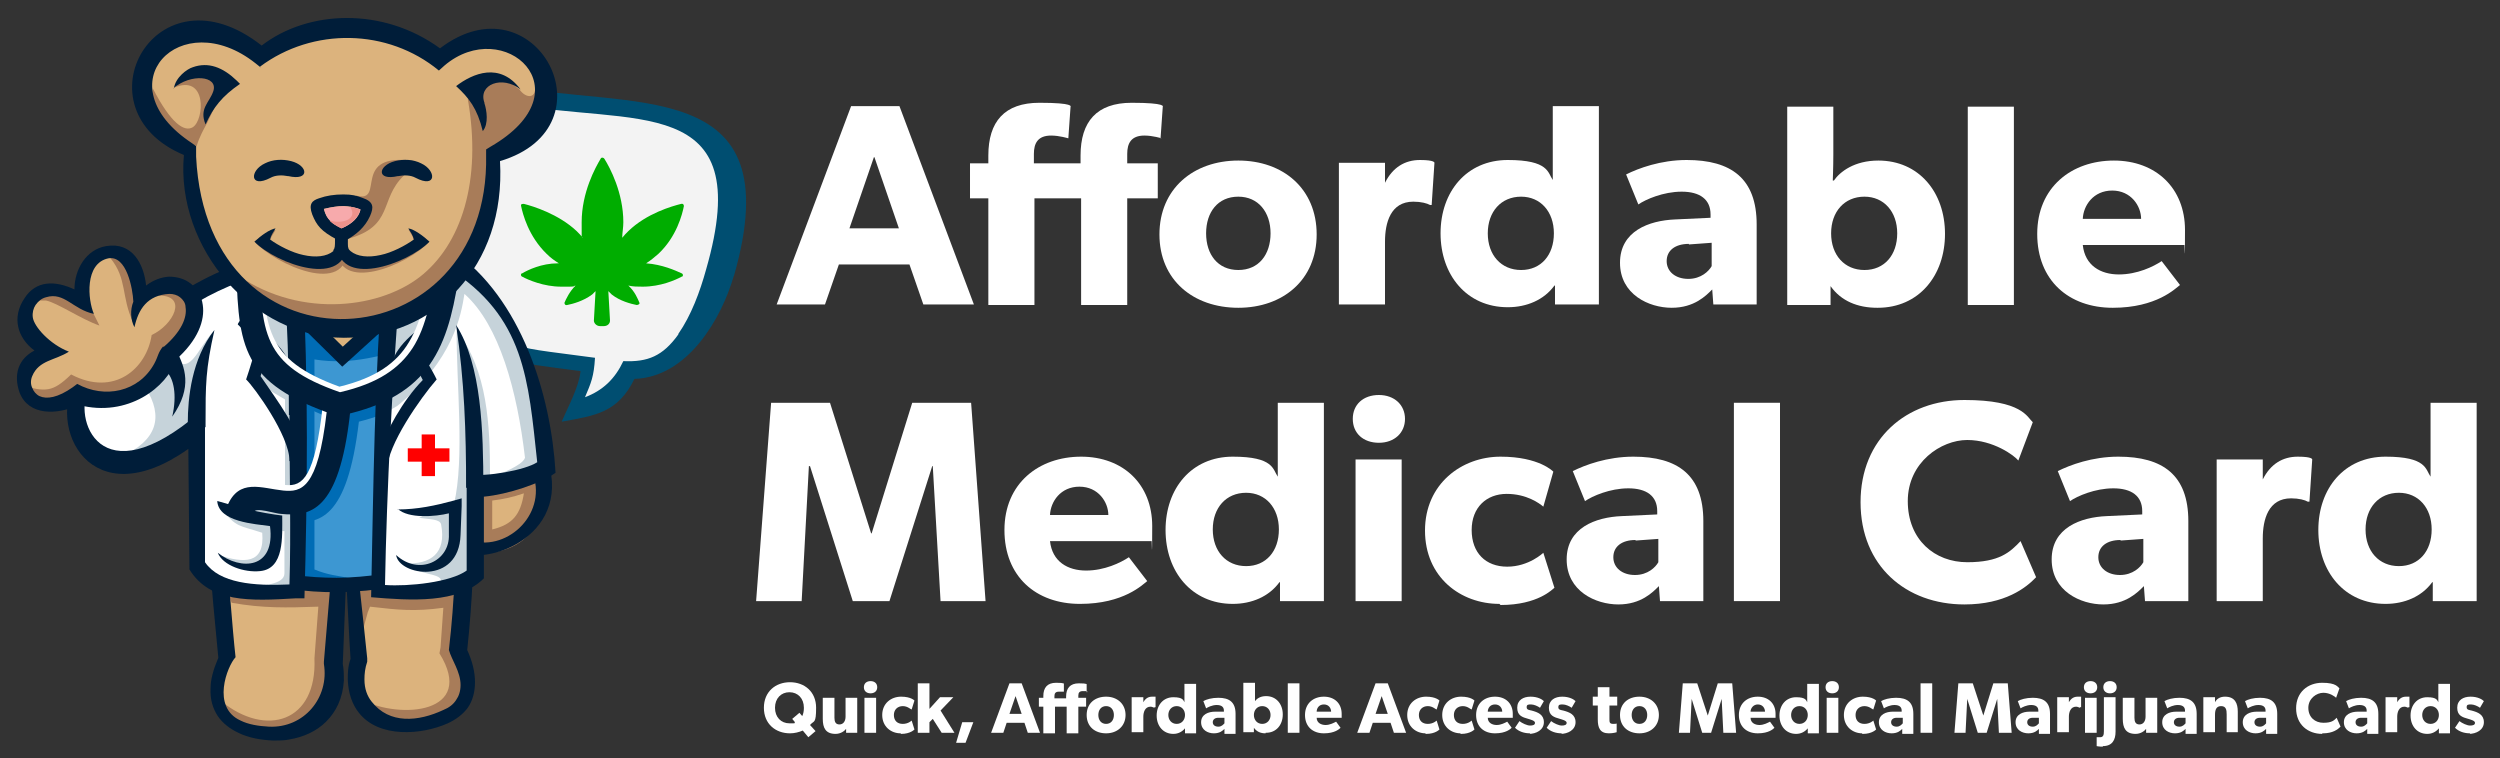<?xml version="1.0" encoding="UTF-8"?>
<svg id="Layer_1" data-name="Layer 1" xmlns="http://www.w3.org/2000/svg" version="1.1" viewBox="0 0 450 136.5">
  <rect x="0" y="0" width="450" height="136.5" fill="#333333" stroke="none"/>
  <defs>
    <style>
      .cls-1, .cls-2, .cls-3, .cls-4, .cls-5, .cls-6, .cls-7, .cls-8, .cls-9, .cls-10, .cls-11, .cls-12, .cls-13, .cls-14, .cls-15 {
        stroke-width: 0px;
      }

      .cls-1, .cls-2, .cls-3, .cls-4, .cls-6, .cls-7, .cls-10, .cls-12, .cls-14, .cls-15 {
        fill-rule: evenodd;
      }

      .cls-1, .cls-9 {
        fill: #001d39;
      }

      .cls-2 {
        fill: #ee928c;
      }

      .cls-3 {
        fill: #006cb5;
      }

      .cls-4 {
        fill: #c6d3da;
      }

      .cls-5 {
        fill: #004e71;
      }

      .cls-6 {
        fill: #dcb37d;
      }

      .cls-7 {
        fill: #f7aaac;
      }

      .cls-8 {
        fill: red;
      }

      .cls-10, .cls-13 {
        fill: #fff;
      }

      .cls-11 {
        fill: #00ad00;
      }

      .cls-12 {
        fill: #3d97d2;
      }

      .cls-14 {
        fill: #a87c59;
      }

      .cls-15 {
        fill: #f3f3f3;
      }
    </style>
  </defs>
  <g>
    <path class="cls-13" d="M166.2,54.8l-2.5-7.2h-12.7l-2.5,7.2h-8.7l13.4-35.7h8.7l13.4,35.7h-9.1,0ZM157.3,28.3l-4.4,12.8h8.9l-4.4-12.8h-.1Z"/>
    <path class="cls-13" d="M209.1,24.9s-1.6-.5-3.1-.5c-2.4,0-3.1,1.4-3.1,3.3v1.7h5.5v6.3h-5.5v19.2h-8.3v-19.2h-8.4v19.2h-8.3v-19.2h-3.3v-6.3h3.3v-1.4c0-6.1,2.9-9.5,9.2-9.5s5.6.7,5.6.7l-.4,5.7s-1.6-.5-3.1-.5c-2.4,0-3.1,1.4-3.1,3.3v1.7h8.4v-1.4c0-6.1,2.9-9.5,9.2-9.5s5.6.7,5.6.7l-.4,5.7h.2Z"/>
    <path class="cls-13" d="M222.9,55.4c-8.1,0-14.2-5-14.2-13.2s6.1-13.3,14.2-13.3,14.1,5.1,14.1,13.3-6.1,13.2-14.1,13.2ZM222.9,35.4c-3.7,0-5.8,2.8-5.8,6.6s2.1,6.6,5.8,6.6,5.8-2.8,5.8-6.6-2.2-6.6-5.8-6.6Z"/>
    <path class="cls-13" d="M257.8,36.9h-.4c-.5-.3-1.6-.6-3-.6-4.1,0-5.1,3.8-5.1,7.2v11.3h-8.3v-25.5h8.3v3.6h0c1.4-2.8,3.6-4.1,6.3-4.1s2.6.5,2.6.5l-.5,7.6h.1Z"/>
    <path class="cls-13" d="M279.9,54.8v-3.4h-.1c-1.9,2.6-5,3.9-8.4,3.9-7.4,0-12.1-5.8-12.1-13.3s4.7-13.2,12.1-13.2,7.2,2.3,8.1,3.6v-13.3h8.3v35.7h-7.9ZM273.8,35.4c-3.6,0-6,2.7-6,6.6s2.4,6.6,6,6.6,5.9-2.7,5.9-6.6-2.4-6.6-5.9-6.6Z"/>
    <path class="cls-13" d="M308.4,54.8l-.2-2.7c-1.1,1.1-3.2,3.3-7.3,3.3s-9.3-2.4-9.3-8.1,5.2-7.6,9.9-7.8l6.4-.3v-.6c0-2.7-1.9-4.1-5.2-4.1s-6.5,1.4-7.8,2.3l-2.2-5.4c2.2-1.1,6.2-2.6,10.9-2.6,8,0,12.6,3.3,12.6,11.6v14.4h-7.9.1ZM304,43.9c-2.5,0-4,1.2-4,3.1s1.6,3.2,3.9,3.2,3.7-1.4,4.2-2.3v-4.2l-4.1.3h0Z"/>
    <path class="cls-13" d="M337.9,55.4c-3.5,0-6.5-1.2-8.4-3.9h0v3.4h-7.8V19.2h8.3v8.6c0,2.3-.1,4.7-.1,4.7h.2c1.1-1.6,3.7-3.6,8-3.6,7.3,0,12,5.7,12,13.2s-4.7,13.3-12.1,13.3h-.1ZM335.6,35.4c-3.6,0-6,2.7-6,6.6s2.4,6.6,6,6.6,5.9-2.7,5.9-6.6-2.4-6.6-5.9-6.6Z"/>
    <path class="cls-13" d="M354.2,54.8V19.2h8.3v35.7h-8.3Z"/>
    <path class="cls-13" d="M393.1,44.1h-18.2c.4,3.7,3.2,5.3,6.5,5.3s6.2-1.4,7.7-2.4l3.3,4.3c-.8.6-4.2,4.1-12.1,4.1s-13.6-4.9-13.6-13.3,6.2-13.2,13.8-13.2,12.8,5,12.8,12.5-.1,2.7-.1,2.7h0ZM380.2,34.3c-3.4,0-5.2,2.7-5.3,5.1h10.5c0-2.3-1.8-5.1-5.2-5.1Z"/>
  </g>
  <g>
    <path class="cls-13" d="M145.8,130.5l1,1.1-1.3,1.1-1-1.2c-.7.3-1.5.5-2.3.5-2.6,0-4.7-1.7-4.7-4.6s2.1-4.6,4.7-4.6,4.7,1.7,4.7,4.6-.4,2.3-1,3h0ZM142.1,124.6c-1.5,0-2.6,1.1-2.6,2.8s1.1,2.8,2.6,2.8.7,0,1-.2l-.5-.6,1.3-1.1.5.6c.2-.4.3-.9.3-1.5,0-1.7-1.1-2.8-2.6-2.8Z"/>
    <path class="cls-13" d="M152.3,131.9v-.7c-.3.4-1,.9-1.9.9-1.8,0-2.3-1.1-2.3-2.7v-3.8h2.1v3.6c0,.7.2,1.2.9,1.2s1.1-.6,1.1-1.4v-3.4h2.1v6.3h-2Z"/>
    <path class="cls-13" d="M156.7,124.8c-.7,0-1.2-.4-1.2-1.1s.5-1.1,1.2-1.1,1.2.4,1.2,1.1-.5,1.1-1.2,1.1ZM155.6,131.9v-6.3h2.1v6.3h-2.1Z"/>
    <path class="cls-13" d="M162.1,132c-1.7,0-3.3-1.2-3.3-3.3s1.6-3.3,3.4-3.3,2.4.7,2.4.7l-.5,1.6c-.2,0-.7-.6-1.6-.6s-1.6.6-1.6,1.6.6,1.6,1.6,1.6,1.6-.6,1.6-.6l.5,1.6s-.7.8-2.4.8h0Z"/>
    <path class="cls-13" d="M169.5,131.9l-1.6-2.5-.6.6v1.9h-2.1v-8.9h2.1v4.6l1.9-2.1h2.4l-2.3,2.4,2.5,4h-2.4.1Z"/>
    <path class="cls-13" d="M173.8,133.7h-1.7l1.1-3.7h2l-1.4,3.7h0Z"/>
    <path class="cls-13" d="M185,131.9l-.6-1.8h-3.2l-.6,1.8h-2.2l3.3-8.9h2.2l3.3,8.9h-2.3.1ZM182.8,125.3l-1.1,3.2h2.2l-1.1-3.2h0Z"/>
    <path class="cls-13" d="M195.7,124.4s-.4,0-.8,0c-.6,0-.8.3-.8.8v.4h1.4v1.6h-1.4v4.8h-2.1v-4.8h-2.1v4.8h-2.1v-4.8h-.8v-1.6h.8v-.3c0-1.5.7-2.4,2.3-2.4s1.4.2,1.4.2v1.4c-.1,0-.5,0-.9,0-.6,0-.8.3-.8.8v.4h2.1v-.3c0-1.5.7-2.4,2.3-2.4s1.4.2,1.4.2v1.4h.1Z"/>
    <path class="cls-13" d="M199.1,132c-2,0-3.5-1.2-3.5-3.3s1.5-3.3,3.5-3.3,3.5,1.3,3.5,3.3-1.5,3.3-3.5,3.3ZM199.1,127.1c-.9,0-1.4.7-1.4,1.6s.5,1.6,1.4,1.6,1.4-.7,1.4-1.6-.5-1.6-1.4-1.6Z"/>
    <path class="cls-13" d="M207.8,127.4h0c-.1,0-.4-.2-.7-.2-1,0-1.3,1-1.3,1.8v2.8h-2.1v-6.3h2.1v.9h0c.4-.7.9-1,1.6-1s.6,0,.6,0v1.9h-.2Z"/>
    <path class="cls-13" d="M213.3,131.9v-.8h0c-.5.6-1.2,1-2.1,1-1.8,0-3-1.4-3-3.3s1.2-3.3,3-3.3,1.8.6,2,.9v-3.3h2.1v8.9h-2ZM211.8,127.1c-.9,0-1.5.7-1.5,1.6s.6,1.6,1.5,1.6,1.5-.7,1.5-1.6-.6-1.6-1.5-1.6Z"/>
    <path class="cls-13" d="M220.4,131.9v-.7c-.3.3-.8.8-1.9.8s-2.3-.6-2.3-2,1.3-1.9,2.5-1.9h1.6v-.2c0-.7-.5-1-1.3-1s-1.6.4-1.9.6l-.5-1.3c.5-.3,1.5-.6,2.7-.6,2,0,3.1.8,3.1,2.9v3.6h-2v-.2ZM219.3,129.2c-.6,0-1,.3-1,.8s.4.8,1,.8.9-.4,1.1-.6v-1h-1.1Z"/>
    <path class="cls-13" d="M227.8,132c-.9,0-1.6-.3-2.1-1h0v.8h-1.9v-8.9h2.1v3.3h0c.3-.4.9-.9,2-.9,1.8,0,3,1.4,3,3.3s-1.2,3.3-3,3.3h-.1ZM227.2,127.1c-.9,0-1.5.7-1.5,1.6s.6,1.6,1.5,1.6,1.5-.7,1.5-1.6-.6-1.6-1.5-1.6Z"/>
    <path class="cls-13" d="M231.8,131.9v-8.9h2.1v8.9h-2.1Z"/>
    <path class="cls-13" d="M241.5,129.2h-4.5c0,.9.8,1.3,1.6,1.3s1.5-.4,1.9-.6l.8,1.1c-.2.2-1,1-3,1s-3.4-1.2-3.4-3.3,1.5-3.3,3.4-3.3,3.2,1.2,3.2,3.1,0,.7,0,.7ZM238.3,126.8c-.9,0-1.3.7-1.3,1.3h2.6c0-.6-.4-1.3-1.3-1.3Z"/>
    <path class="cls-13" d="M250.9,131.9l-.6-1.8h-3.2l-.6,1.8h-2.2l3.3-8.9h2.2l3.3,8.9h-2.3.1ZM248.7,125.3l-1.1,3.2h2.2l-1.1-3.2h0Z"/>
    <path class="cls-13" d="M256.6,132c-1.7,0-3.3-1.2-3.3-3.3s1.6-3.3,3.4-3.3,2.4.7,2.4.7l-.5,1.6c-.2,0-.7-.6-1.6-.6s-1.6.6-1.6,1.6.6,1.6,1.6,1.6,1.6-.6,1.6-.6l.5,1.6s-.7.8-2.4.8h-.1Z"/>
    <path class="cls-13" d="M262.9,132c-1.7,0-3.3-1.2-3.3-3.3s1.6-3.3,3.4-3.3,2.4.7,2.4.7l-.5,1.6c-.2,0-.7-.6-1.6-.6s-1.6.6-1.6,1.6.6,1.6,1.6,1.6,1.6-.6,1.6-.6l.5,1.6s-.7.8-2.4.8h-.1Z"/>
    <path class="cls-13" d="M272.3,129.2h-4.5c0,.9.8,1.3,1.6,1.3s1.5-.4,1.9-.6l.8,1.1c-.2.2-1,1-3,1s-3.4-1.2-3.4-3.3,1.5-3.3,3.4-3.3,3.2,1.2,3.2,3.1,0,.7,0,.7ZM269.1,126.8c-.9,0-1.3.7-1.3,1.3h2.6c0-.6-.4-1.3-1.3-1.3h0Z"/>
    <path class="cls-13" d="M275.4,132c-1,0-2-.3-2.7-1l.8-1.2c.5.4,1.4.8,1.9.8s.9-.1.9-.5-.9-.6-1.2-.7c-1.1-.3-2-.6-2-2s1.1-2,2.4-2,2.1.5,2.4.8l-.7,1.2c-.4-.3-1.1-.6-1.6-.6s-.8,0-.8.5.5.5.9.6c1.1.3,2.2.7,2.2,2.1s-1.4,2.1-2.7,2.1h.2Z"/>
    <path class="cls-13" d="M281.1,132c-1,0-2-.3-2.7-1l.8-1.2c.5.4,1.4.8,1.9.8s.9-.1.9-.5-.9-.6-1.2-.7c-1.1-.3-2-.6-2-2s1.1-2,2.4-2,2.1.5,2.4.8l-.7,1.2c-.4-.3-1.1-.6-1.6-.6s-.8,0-.8.5.5.5.9.6c1.1.3,2.2.7,2.2,2.1s-1.4,2.1-2.7,2.1h.2Z"/>
    <path class="cls-13" d="M289.7,127.1v2.3c0,.6,0,.9.7.9s.6-.1.6-.1v1.6s-.6.2-1.4.2c-1.6,0-2-1-2-2.5v-2.5h-.9v-1.6h.9v-1.7h2.1v1.7h1.4v1.6h-1.4Z"/>
    <path class="cls-13" d="M295.1,132c-2,0-3.5-1.2-3.5-3.3s1.5-3.3,3.5-3.3,3.5,1.3,3.5,3.3-1.5,3.3-3.5,3.3ZM295.1,127.1c-.9,0-1.4.7-1.4,1.6s.5,1.6,1.4,1.6,1.4-.7,1.4-1.6-.5-1.6-1.4-1.6Z"/>
    <path class="cls-13" d="M310.2,131.9l-.3-6.1h0l-1.9,6.1h-1.6l-1.9-6.1h0l-.3,6.1h-2l.7-8.9h2.6l1.9,5.8h0l1.8-5.8h2.6l.7,8.9h-2.3Z"/>
    <path class="cls-13" d="M319.6,129.2h-4.5c0,.9.8,1.3,1.6,1.3s1.5-.4,1.9-.6l.8,1.1c-.2.2-1,1-3,1s-3.4-1.2-3.4-3.3,1.5-3.3,3.4-3.3,3.2,1.2,3.2,3.1,0,.7,0,.7ZM316.4,126.8c-.8,0-1.3.7-1.3,1.3h2.6c0-.6-.4-1.3-1.3-1.3h0Z"/>
    <path class="cls-13" d="M325.4,131.9v-.8h0c-.5.6-1.2,1-2.1,1-1.8,0-3-1.4-3-3.3s1.2-3.3,3-3.3,1.8.6,2,.9v-3.3h2.1v8.9h-2ZM323.9,127.1c-.9,0-1.5.7-1.5,1.6s.6,1.6,1.5,1.6,1.5-.7,1.5-1.6-.6-1.6-1.5-1.6Z"/>
    <path class="cls-13" d="M329.8,124.8c-.7,0-1.2-.4-1.2-1.1s.5-1.1,1.2-1.1,1.2.4,1.2,1.1-.5,1.1-1.2,1.1ZM328.8,131.9v-6.3h2.1v6.3h-2.1Z"/>
    <path class="cls-13" d="M335.2,132c-1.7,0-3.3-1.2-3.3-3.3s1.6-3.3,3.4-3.3,2.4.7,2.4.7l-.5,1.6c-.2,0-.7-.6-1.6-.6s-1.6.6-1.6,1.6.6,1.6,1.6,1.6,1.6-.6,1.6-.6l.5,1.6s-.7.8-2.4.8h-.1Z"/>
    <path class="cls-13" d="M342.4,131.9v-.7c-.3.3-.8.8-1.9.8s-2.3-.6-2.3-2,1.3-1.9,2.5-1.9h1.6v-.2c0-.7-.5-1-1.3-1s-1.6.4-1.9.6l-.5-1.3c.5-.3,1.5-.6,2.7-.6,2,0,3.1.8,3.1,2.9v3.6h-2v-.2ZM341.4,129.2c-.6,0-1,.3-1,.8s.4.8,1,.8.9-.4,1.1-.6v-1h-1.1Z"/>
    <path class="cls-13" d="M345.7,131.9v-8.9h2.1v8.9h-2.1Z"/>
    <path class="cls-13" d="M359.8,131.9l-.3-6.1h0l-1.9,6.1h-1.6l-1.9-6.1h0l-.3,6.1h-2l.7-8.9h2.6l1.9,5.8h0l1.8-5.8h2.6l.7,8.9h-2.3Z"/>
    <path class="cls-13" d="M367,131.9v-.7c-.3.3-.8.8-1.9.8s-2.3-.6-2.3-2,1.3-1.9,2.5-1.9h1.6v-.2c0-.7-.5-1-1.3-1s-1.6.4-1.9.6l-.5-1.3c.5-.3,1.5-.6,2.7-.6,2,0,3.1.8,3.1,2.9v3.6h-2v-.2ZM365.9,129.2c-.6,0-1,.3-1,.8s.4.8,1,.8.9-.4,1.1-.6v-1h-1.1Z"/>
    <path class="cls-13" d="M374.4,127.4h0c-.1,0-.4-.2-.7-.2-1,0-1.3,1-1.3,1.8v2.8h-2.1v-6.3h2.1v.9h0c.4-.7.9-1,1.6-1s.6,0,.6,0v1.9h-.2Z"/>
    <path class="cls-13" d="M376.3,124.8c-.7,0-1.2-.4-1.2-1.1s.5-1.1,1.2-1.1,1.2.4,1.2,1.1-.5,1.1-1.2,1.1ZM375.3,131.9v-6.3h2.1v6.3h-2.1Z"/>
    <path class="cls-13" d="M378.5,134.4c-.7,0-1.1-.1-1.1-.1v-1.6h.6c.6,0,.7-.4.7-1.1v-6.1h2.1v6.2c0,1.5-.6,2.6-2.3,2.6h0ZM379.8,124.8c-.7,0-1.2-.4-1.2-1.1s.5-1.1,1.2-1.1,1.2.4,1.2,1.1-.5,1.1-1.2,1.1Z"/>
    <path class="cls-13" d="M386.3,131.9v-.7c-.3.4-1,.9-1.9.9-1.8,0-2.3-1.1-2.3-2.7v-3.8h2.1v3.6c0,.7.2,1.2.9,1.2s1.1-.6,1.1-1.4v-3.4h2.1v6.3h-2Z"/>
    <path class="cls-13" d="M393.4,131.9v-.7c-.3.3-.8.8-1.9.8s-2.3-.6-2.3-2,1.3-1.9,2.5-1.9h1.6v-.2c0-.7-.5-1-1.3-1s-1.6.4-1.9.6l-.5-1.3c.5-.3,1.5-.6,2.7-.6,2,0,3.1.8,3.1,2.9v3.6h-2v-.2ZM392.3,129.2c-.6,0-1,.3-1,.8s.4.8,1,.8.9-.4,1.1-.6v-1h-1.1Z"/>
    <path class="cls-13" d="M400.8,131.9v-3.3c0-.8-.1-1.5-1-1.5s-1.1.7-1.1,1.6v3.1h-2.1v-6.3h2.1v.9h0c.3-.6.9-1,1.8-1,1.8,0,2.3,1.2,2.3,2.7v3.7h-2.1.1Z"/>
    <path class="cls-13" d="M407.9,131.9v-.7c-.3.3-.8.8-1.9.8s-2.3-.6-2.3-2,1.3-1.9,2.5-1.9h1.6v-.2c0-.7-.5-1-1.3-1s-1.6.4-1.9.6l-.5-1.3c.5-.3,1.5-.6,2.7-.6,2,0,3.1.8,3.1,2.9v3.6h-2v-.2ZM406.8,129.2c-.6,0-1,.3-1,.8s.4.8,1,.8.9-.4,1.1-.6v-1h-1.1Z"/>
    <path class="cls-13" d="M418,132.1c-2.6,0-4.7-1.7-4.7-4.6s2.1-4.6,4.7-4.6,2.8.8,3.1,1l-.6,1.7c-.2-.2-1.1-.9-2.3-.9s-2.7,1-2.7,2.7,1.2,2.7,2.7,2.7,1.9-.4,2.4-.9l.7,1.6c-.5.5-1.4,1.2-3.2,1.2h-.1Z"/>
    <path class="cls-13" d="M426.1,131.9v-.7c-.3.3-.8.8-1.9.8s-2.3-.6-2.3-2,1.3-1.9,2.5-1.9h1.6v-.2c0-.7-.5-1-1.3-1s-1.6.4-1.9.6l-.5-1.3c.5-.3,1.5-.6,2.7-.6,2,0,3.1.8,3.1,2.9v3.6h-2v-.2ZM425,129.2c-.6,0-1,.3-1,.8s.4.8,1,.8.9-.4,1.1-.6v-1h-1.1Z"/>
    <path class="cls-13" d="M433.5,127.4h0c-.1,0-.4-.2-.7-.2-1,0-1.3,1-1.3,1.8v2.8h-2.1v-6.3h2.1v.9h0c.4-.7.9-1,1.6-1s.6,0,.6,0v1.9h-.2Z"/>
    <path class="cls-13" d="M439,131.9v-.8h0c-.5.6-1.2,1-2.1,1-1.8,0-3-1.4-3-3.3s1.2-3.3,3-3.3,1.8.6,2,.9v-3.3h2.1v8.9h-2ZM437.5,127.1c-.9,0-1.5.7-1.5,1.6s.6,1.6,1.5,1.6,1.5-.7,1.5-1.6-.6-1.6-1.5-1.6Z"/>
    <path class="cls-13" d="M444.6,132c-1,0-2-.3-2.7-1l.8-1.2c.5.4,1.4.8,1.9.8s.9-.1.9-.5-.9-.6-1.2-.7c-1.1-.3-2-.6-2-2s1.1-2,2.4-2,2.1.5,2.4.8l-.7,1.2c-.4-.3-1.1-.6-1.6-.6s-.8,0-.8.5.5.5.9.6c1.1.3,2.2.7,2.2,2.1s-1.4,2.1-2.7,2.1h.2Z"/>
  </g>
  <g>
    <path class="cls-13" d="M169.3,108.2l-1.4-24.3h-.1l-7.7,24.3h-6.6l-7.7-24.3h-.2l-1.3,24.3h-8.2l2.7-35.7h10.6l7.4,23.5h.1l7.3-23.5h10.6l2.6,35.7h-8.2,0Z"/>
    <path class="cls-13" d="M207.2,97.4h-18.2c.4,3.7,3.2,5.3,6.5,5.3s6.2-1.4,7.7-2.4l3.3,4.3c-.8.6-4.2,4.1-12.1,4.1s-13.6-4.9-13.6-13.3,6.2-13.2,13.8-13.2,12.8,5,12.8,12.5-.1,2.7-.1,2.7h0ZM194.3,87.6c-3.4,0-5.2,2.7-5.3,5.1h10.5c0-2.3-1.8-5.1-5.2-5.1Z"/>
    <path class="cls-13" d="M230.4,108.2v-3.4h-.1c-1.9,2.6-5,3.9-8.4,3.9-7.4,0-12.1-5.8-12.1-13.3s4.7-13.2,12.1-13.2,7.2,2.3,8.1,3.6v-13.3h8.3v35.7h-7.9ZM224.3,88.7c-3.6,0-6,2.7-6,6.6s2.4,6.6,6,6.6,5.9-2.7,5.9-6.6-2.4-6.6-5.9-6.6Z"/>
    <path class="cls-13" d="M248.2,79.7c-2.8,0-4.7-1.7-4.7-4.3s1.9-4.3,4.7-4.3,4.7,1.8,4.7,4.3-1.9,4.3-4.7,4.3ZM244,108.2v-25.5h8.3v25.5h-8.3Z"/>
    <path class="cls-13" d="M269.9,108.7c-7,0-13.4-4.8-13.4-13.2s6.6-13.3,13.6-13.3,9.5,2.7,9.5,2.7l-1.8,6.3c-.7-.6-3-2.3-6.6-2.3s-6.3,2.4-6.3,6.5,2.5,6.6,6.4,6.6,6.5-2.5,6.5-2.5l2,6.3c-.3.2-2.9,3.1-9.7,3.1l-.2-.2Z"/>
    <path class="cls-13" d="M298.8,108.2l-.2-2.7c-1.1,1.1-3.2,3.3-7.3,3.3s-9.3-2.4-9.3-8.1,5.2-7.6,9.9-7.8l6.4-.3v-.6c0-2.7-1.9-4.1-5.2-4.1s-6.5,1.4-7.8,2.3l-2.2-5.4c2.2-1.1,6.2-2.6,10.9-2.6,8,0,12.6,3.3,12.6,11.6v14.4h-7.9.1ZM294.4,97.2c-2.5,0-4,1.2-4,3.1s1.6,3.2,3.9,3.2,3.7-1.4,4.2-2.3v-4.2l-4.1.3h0Z"/>
    <path class="cls-13" d="M312.1,108.2v-35.7h8.3v35.7h-8.3Z"/>
    <path class="cls-13" d="M353.6,108.8c-10.5,0-18.7-6.9-18.7-18.4s8.3-18.4,18.7-18.4,11.3,3.1,12.3,4l-2.6,6.9c-.7-.9-4.5-3.7-9.2-3.7s-10.7,4-10.7,11,4.9,11,10.7,11,7.7-1.8,9.6-3.8l2.8,6.5c-1.8,1.9-5.6,4.9-12.9,4.9h0Z"/>
    <path class="cls-13" d="M386.1,108.2l-.2-2.7c-1.1,1.1-3.2,3.3-7.3,3.3s-9.3-2.4-9.3-8.1,5.2-7.6,9.9-7.8l6.4-.3v-.6c0-2.7-1.9-4.1-5.2-4.1s-6.5,1.4-7.8,2.3l-2.2-5.4c2.2-1.1,6.2-2.6,10.9-2.6,8,0,12.6,3.3,12.6,11.6v14.4h-7.9.1ZM381.7,97.2c-2.5,0-4,1.2-4,3.1s1.6,3.2,3.9,3.2,3.7-1.4,4.2-2.3v-4.2l-4.1.3h0Z"/>
    <path class="cls-13" d="M415.8,90.3h-.4c-.5-.3-1.6-.6-3-.6-4.1,0-5.1,3.8-5.1,7.2v11.3h-8.3v-25.5h8.3v3.6h0c1.4-2.8,3.6-4.1,6.3-4.1s2.6.5,2.6.5l-.5,7.6h.1Z"/>
    <path class="cls-13" d="M437.9,108.2v-3.4h-.1c-1.9,2.6-5,3.9-8.4,3.9-7.4,0-12.1-5.8-12.1-13.3s4.7-13.2,12.1-13.2,7.2,2.3,8.1,3.6v-13.3h8.3v35.7h-7.9ZM431.8,88.7c-3.6,0-6,2.7-6,6.6s2.4,6.6,6,6.6,5.9-2.7,5.9-6.6-2.4-6.6-5.9-6.6Z"/>
  </g>
  <path class="cls-15" d="M128.6,48.9c-2.4,8.2-6.5,18.1-15.4,17.6-2,4.5-4.4,6.3-9.5,7.2,1.6-3.7,2.2-4.4,2.5-8.5-17.7-2.5-14-.4-28.8-13.3,0-.2,0-.4,0-.5,1.7-8.7,3.4-17.3,5.2-26,2.8-2.9,5.6-5.8,8.4-8.7,22.3,4.6,47.4-2.6,37.5,32h0v.2Z"/>
  <path class="cls-5" d="M132.1,49.6c-2.2,7.7-8.3,18.3-17.9,18.6-3,6.1-7,6.6-13.1,7.7,1.2-2.8,3.1-6.2,3.4-9.1-17.3-2.3-14.1-1.3-28.8-14l.3-1.4h0c.7-3.3,4.7-25.6,5.6-26.8l9.1-9.3c22.6,4.7,51.9-2.2,41.4,34.4h0ZM122.1,60.1c2.3-3.3,3.9-7.6,5-11.6,9.3-32.3-13.4-25.6-35.4-29.9l-7.5,7.7-5,25.2c14.1,12.2,9.6,10.4,27.9,12.9-.2,3.4-.7,4.5-1.8,7.1,3.2-1.2,5.4-3.3,6.9-6.5,4.4.2,7.1-.9,9.9-4.8h0Z"/>
  <path class="cls-6" d="M83.8,85.8c-.2,11.7,0,19.5-1.4,31.3,4.4,9.8-1.8,12.8-10.4,12.9-4.8,0-9.4-4.1-7.3-11.5-.7-7.5-1.8-16.8-2.5-24.3-.7,8.4-1.4,16.7-2.1,25.1,1.4,8.6-5.1,12.5-10.8,12.2-6.9-.3-12.6-3.8-8.3-13.1-.6-6.1-1.2-13.6-1.8-19.7-.2-4.2-.3-8.3-.5-12.5,1.2-16.2,4.7-21.4,5.9-37.6,12.1-.7,24.2-1.4,36.2-2.2,1,16.8,2,22.5,3,39.3h0Z"/>
  <path class="cls-14" d="M83.5,101.3c0,4.9-.4,9.9-1.1,15.9,4.4,9.8-1.8,12.8-10.4,12.9-2.9,0-5.7-1.4-7-4.2,7.1,3.7,20.8,2.5,14.1-8.3l.2-1.1.5-7.1c-5.2.7-8,.4-13.2-.2l-.4,1-.9,3.3-1.3-8.7,19.4-3.5h.1ZM61.6,101.8l-1.5,17.6c1.4,8.6-5.1,12.5-10.8,12.2-4.5-.2-8.5-1.8-9.5-5.4,8.1,6.6,17.3,3.8,16.8-7.7l.7-9.3c-5.7.2-10,.3-15.6-.7l-1.7-4.3,21.6-2.5h0Z"/>
  <path class="cls-9" d="M85.3,85.9v6.2c0,8.5-.2,15.4-1.2,24.9,1,2.2,1.4,4.1,1.4,5.8s-.4,3.3-1.3,4.6c-.9,1.2-2.1,2.1-3.6,2.8-4.7,2.1-12.4,2.7-16-1.9-1.2-1.5-1.9-3.5-2-5.9,0-1.2,0-2.4.5-3.8-.2-2.4-.6-11.7-.8-14.2l-.6,15.1c.2,1.1.2,2.1.2,3-.2,3.2-1.4,5.6-3.2,7.4-1.8,1.8-4.2,2.8-6.6,3.2-.9.2-1.9.2-2.9.2-2.3-.1-4.5-.5-6.3-1.4-1.5-.7-2.8-1.7-3.7-3h0c-.9-1.4-1.4-3-1.3-5,0-1.6.5-3.4,1.4-5.5-.3-3.3-.6-6.4-.9-9.5-.3-3.6-.6-7.2-.9-9.9h0l-.5-12.6v-.2c.6-8.2,1.8-13.6,3-19,1.2-5.3,2.3-10.6,2.9-18.6v-1.4h1.5l36.2-2.2h1.6v1.5c.5,8.5,1,14,1.5,19.6.5,5.7,1,11.4,1.5,19.7h0ZM82.1,92v-6.1c-.5-8.5-1-14-1.5-19.6-.5-5.3-.9-10.6-1.4-18.1l-33.3,2c-.6,7.5-1.7,12.6-2.9,17.6-1.2,5.3-2.3,10.6-2.9,18.5l.5,12.3c.3,3.5.6,6.7.9,9.8.3,3.6.6,7.2.9,9.9-1.5,1.6-4.4,9,.9,11.4,1.4.7,3.2,1,5.1,1.1,6.3.3,10.9-5.2,9.9-11.3v-.4l2-23.7c-1.2-.5-1.8-.9-2.4-1.5,3.3.6,5.6.5,7.8,0-.3.5-1.2,1.3-2,1.5.3,3.5.7,7.2,1.1,10.9.5,4.3.9,8.6,1.3,12.2v.6c-.4,1.2-.5,2.2-.5,3.2,0,1.7.5,3,1.3,4,3.2,4.1,8.4,3.6,12.9,1.5,1-.4,1.8-1,2.3-1.8.5-.7.8-1.6.8-2.7,0-2.4-1.6-4.5-2.1-6.3,1.1-9.6,1.2-16.5,1.3-25h0Z"/>
  <path class="cls-12" d="M68.3,58.2l-6.7,6.1-6.8-6.7-14.9-2.6,4.6,47.7c11.1,4.4,25.5,2.6,34.9-.2l-2.8-47.6-8.4,3.3h.1Z"/>
  <path class="cls-3" d="M48.7,56.5l-4.3-.7c.7,10.1,3.4,15.2,16,19.8-1.6,13.9-4.5,14.4-7.8,14.1-3.4-.3-7-1.9-9.3,1.3l.2,1.7,3.8.9c.2-1,4,.2,4.9.3,5.2.5,10.3-.3,12.4-18,6-1.5,10.1-3.9,12.9-7.1l-.4-7.1c-.4.8-.8,1.6-1.2,2.3-2.3,3.7-6.2,6.4-13.1,8-10.4-3.6-13.2-7.7-14.1-15.4h0Z"/>
  <path class="cls-3" d="M68.3,58.2l-6.7,6.1-6.8-6.7-9.1-1.6-1.1,46.8c5.9,2.3,12.6,2.9,19.1,2.6l-.5-1.3c-2.6-.5-4.2-.6-6.6-1.6v-37.8c6.9,1.1,12.2-.8,18.9-2.5l-1-6.3-6.1,2.4h-.1Z"/>
  <path class="cls-9" d="M69,59.3l-6.5,5.9-.9.8-.9-.9-6.5-6.4-12.8-2.2,4.4,45.2c4.6,1.7,9.7,2.3,14.8,2.3s12.6-1.1,17.5-2.6l-2.6-44.7-6.5,2.6h0ZM61.7,62.4l5.7-5.2.4-.3,8.4-3.3,1.7-.7v1.8c0,0,2.9,47.6,2.9,47.6v1l-.9.3c-5.3,1.6-12.2,2.9-19.3,3-5.7,0-11.4-.7-16.5-2.8l-.7-.3v-.8l-4.7-47.7-.2-1.7,1.7.3,14.9,2.6.7.4,5.9,5.8h0Z"/>
  <path class="cls-14" d="M97.4,84.6c3.1,16-12.4,16.8-15.4,12.9l1-12.6,14.4-.3h0Z"/>
  <path class="cls-9" d="M99,84.3c3,13.2-13.2,18.5-18.2,14.2l-.3-1.1,1-12.6v-1.4h1.5l14.4-.3h1.3l.3,1.3h0ZM96.1,86.2l-11.6.2-.8,10.5c6.5,3,14.3-3.4,12.5-10.7h0Z"/>
  <path class="cls-10" d="M80.8,46.6c15.2,9.3,15.7,20.7,17.5,37.6-2.8,1.4-9.7,4-12.8,3.6v15.7c-2.3,2.3-8.4,3.4-17.1,2.6.3-16.3.6-39.7,2.1-55.9l10.3-3.6h0Z"/>
  <path class="cls-4" d="M86,50.3c10.1,8.6,10.7,19.2,12.3,33.9-2.8,1.4-9.7,4-12.8,3.6v15.7c-1.5,1.5-2.5,2.3-6.9,2.6,2.7-3.5-2.3-1.8-5.6-4.7,4.4.2,7.4-1.7,6.4-7-.2-1-2.1-.9-4-1.2l6.3-2.4c2-8.3.4-22.3.5-31.3,5.6,7.2,6,17.2,6,26h1.2s4.6-1.6,5.1-3.1c-1.4-12-4.6-23.9-10.9-29.5-.6,3.8-2,11.9-12,20.1l-2.5,1.5h0c.2-6.8.5-13.5,1-19.6l12.9-4.9,3,.4h0Z"/>
  <path class="cls-9" d="M81.6,45.2c12.2,8.5,17.6,25.8,18.4,39.9-2.6,1.9-8.6,3.9-12.9,4.3v14.7c-4.6,4.6-13.2,4-20.3,3.4.4-18.8.6-40.9,2.2-58.5l12-4.1.6.4h0ZM80.6,48.3l-8.6,3c-1.3,15.7-2.4,37.1-2.7,54,4.3.3,11.8-.5,14.7-2.6v-17.3c3.6.5,10.6-.8,12.7-2.2-1.6-14.8-2.2-26.2-16-34.9h0Z"/>
  <path class="cls-9" d="M70.1,49.1c1-.3,2-.7,3-1,.3,0,.6-.2.8-.3,0,.3.3.5.4.8,1.7,3,3.4,6.1,5,9.1,0,.3.3.5.4.8-.2.2-.5.4-.7.6-1.3,1-2.5,2-3.8,3,.9,1.9,2.5,4.3,3.4,6.2-2.9,3.3-8.9,11.9-8.9,16.1-.6-.3-.7-3.2-1.3-3.5,1.2-3.3,3.9-8.6,7.7-12.5-.7-1.4-1.9-3.5-2.6-4.9-1.5,1.3-1.9,2.1-2.9,4h0c-.2.3-.4.7-.6,1,.2-4.7,2.1-6.7,6.9-10.6-1.4-2.5-2.8-5-4.2-7.5-.7.3-1.5.5-2.2.8-.2-.7-.5-1.3-.7-2h.3Z"/>
  <path class="cls-10" d="M52.8,49.8c1.2,17,.9,39.4.4,56.4-7.7.4-14.6.7-17.8-4.5v-24.8c-3.9,3.1-7.3,5.1-11.4,5.8-8,1.2-12.8-7-8.8-14.4,8.1-8.1,23.7-20.6,36.2-20.6l1.4,2.2h0Z"/>
  <path class="cls-4" d="M53,53.4c.9,16.4.7,37,.2,52.8-2.8,0-5.5.3-7.9,0l-.2-.4c1.9-.5,6.1-.5,6.1-2.6v-7.6h-.7l-1.3,5.1-4.6,1.6-5-2.3c4.2,1.3,8.1,1.7,7.6-4.1-4.2-1.4-4.5-.8-7.5-4.4l3.1-.6,8.5-1.6v-17.4c-3.6-2.2-3.7-1.7-5.5-5.5l-2.2-12.3,9.5-.9h0Z"/>
  <path class="cls-4" d="M35.4,78.5v-1.6c-3.9,3.1-7.3,5.1-11.4,5.8h-.5l-1.7-.5c6.5-2.9,7.7-7.2,4.4-12.4l4.5-5.4c3.8,3.2,4.3-.9,7.9-5l-1.5,4-1.7,15.1h0Z"/>
  <path class="cls-9" d="M54.4,49.7c1.2,17.7.9,40.5.4,58h-1.6c-8.2.5-15.4.8-19.1-5.2l-.2-21.7c-17.5,12.4-25.8-3.7-20-13.3,1.8-3,14.3-12.5,20.2-15.8,6.4-3.7,11.9-5.6,18.2-5.6l2.2,3.6h-.1ZM52,74.7c0-8.5-.3-16.9-.8-24.4l-.7-1.1c-4.7.2-10,2.3-15,5.2-7.4,4.2-14.4,10.2-19.1,14.8-3.6,4.9.6,20.1,17.9,6.4l2.6-2v27.6c2.6,3.8,8.8,4.3,15.2,4,.3-9.1,0-20.2,0-30.5h0Z"/>
  <path class="cls-9" d="M52.1,82.9c0-4.5-6.4-13.3-7.8-14.6.7-2,1.4-4.6,2.1-6.6-1-.9-2-1.8-3-2.7l-.6-.6c0-.2.3-.5.4-.7,1.9-3.5,3.9-7,5.8-10.5,0-.2.2-.3.3-.5h2.8c0,.2.2.3.3.5.5.7,1,1.4,1.4,2.2-.6.4-1.2.8-1.7,1.2-.4-.6-.8-1.1-1.1-1.7h-.2c-1.7,3.1-3.4,6.2-5.1,9.2,3.7,3.4,7.5,5.9,7.1,11.8-.9-3.5-1.5-4.6-4.4-6.7-.5,1.5-1,3-1.5,4.5,3.4,5,7,9.7,7,13.1-.6.3-1,1.9-1.6,2.2h-.2Z"/>
  <path class="cls-9" d="M83.9,87.8c0-10.1-.3-19.2-1.8-29.3,4.6,7.2,4.9,19.2,4.9,29.3h-3.2,0Z"/>
  <path class="cls-9" d="M33.8,76.9v-.7h0c0-4.6.7-11.6,4.8-16.8-1.6,7.1-1.6,9.8-1.6,16.8h0v.7h-3.2Z"/>
  <path class="cls-6" d="M30,64.4c.1-.2.3-.5.4-.7,11.1-9.6-.8-17.8-5.6-7.8,1.4-17.1-13.4-11.5-9.1-1-9-8.8-17.5,3.9-5.4,8.7-10.8.9-6.8,14.9,3.7,7.5,5.6,3,14,0,16-6.7h0Z"/>
  <path class="cls-14" d="M30,64.4c.1-.2.3-.5.4-.7,9.6-8.2,2.1-15.5-3.3-11l1.5.5c5.3,0,2.6,5.3-1.3,7.1-.9,6-6.7,11.2-14.5,7.1-3.4,3.3-4.6,3.1-8.9,2,.4,3.2,4.2,5.7,10,1.6,5.6,3,14,0,16-6.7h0ZM8.7,51.9l-2.8,2.2h2.4c2,.4,6.4,3.4,9.6,4.5l-1-2c-2-2.7-4.4-5.2-8.2-4.7h0ZM25.6,54.5c-.3.4-.6.9-.8,1.4.9-11.1-5-12.6-8.1-9.5l2.3-.9.9,1c3,3.7,1.9,6.8,4,11.4l1.6-3.6h0v.2Z"/>
  <path class="cls-9" d="M29.4,62.5c3.3-2.8,4.3-5.4,4-7.2,0-.8-.5-1.4-1-1.8h0c-.5-.4-1.2-.6-1.9-.6-4,.2-5.6,2.8-6.3,6-.7-1.3-.8-3.1-.2-4.6-.1-2.3-1.2-8.4-4.5-7.8-4.3.9-3.7,7.5-2.6,10-3.8-.8-5.3-4-8.6-3-.8.2-1.4.7-1.9,1.4-.4.6-.6,1.4-.5,2.2.2,1.7,3.1,4.9,6.5,6.2-2.5,1.6-5.4,1.5-6.6,4.4-.3.7-.3,1.5,0,2.1.2.6.7,1.2,1.3,1.5,1.3.6,3.3.3,6-1.6l.8-.6c4.9,2.7,11.1,1.5,13.9-3.7.7-1.3.6-1.9,1.6-3.1h0v.2ZM31.7,64.7c-1.6,5-8.7,10.5-17.5,8.2-3.9,1.8-9.1,2-10.7-2.3-1.1-3.2-.2-6,2.7-7.5-3.1-2.3-4.1-6-1.8-9.4,2.1-3.3,5.6-3.2,9-1.6,0-3.6,2.1-7.2,5.7-7.8,4.7-.8,6.8,3.2,7.2,7.1,1.3-1,2.7-1.5,4.1-1.6,1.5,0,2.9.4,4,1.3h0c1.1.9,1.9,2.2,2.1,3.8.4,2.7-.8,6.3-4.9,9.9h.1Z"/>
  <path class="cls-9" d="M71.6,91.7c3.5,0,6.8-.7,10.1-1.6l1.4-.4v1.4l-.2,5.2c-.3,9.1-11.1,7.3-11.6,3.6,4.1,3.8,9.7,1.1,9.5-3.7v-3.8c-2.4.6-7.3,1-9.2-.8h0Z"/>
  <path class="cls-13" d="M63,73.5c-2,17.7-6.9,18.5-11.9,18-.8,0-4.5-1.3-4.7-.3l-4.6-1.1c2-5.1,6-3.2,9.6-2.8,3.1.3,5.3-1.4,6.7-14.4-15.2-5.8-14.5-12.1-14.9-28.2v-.6h4v.6c.3,14.3.4,20,13.9,24.9,6.6-1.6,10.3-4.3,12.5-8,2.4-3.9,3.3-9.2,4.2-15.6l4,.6c-1,6.9-2,12.6-4.8,17.2-2.7,4.5-7,7.7-14.2,9.6h.2Z"/>
  <path class="cls-9" d="M63,74.5c-2,17.7-7.2,18.5-12.4,18-.9,0-4.7-1.3-4.9-.3l-4.8-1.1c2.1-5.1,6.2-3.2,10.1-2.8,3.2.3,6.2-.2,7.8-14.1-15.8-5.8-16-12.4-16.3-28.5v-.6h4.2v.6c.3,14.3.4,20,14.5,24.9,6.9-1.6,10.7-4.3,13.1-8,2.5-3.9,3.4-9.2,4.4-15.6l4.2.6c-1,6.9-2.1,12.6-5,17.2-2.8,4.5-7.3,7.7-14.8,9.6h-.1Z"/>
  <path class="cls-9" d="M39.2,90.2c4,1.2,7.5,2.1,11.6,2.6,0,3.8.4,9.6-4,10-2.8.3-6.7-1-7.6-3.3,4.2,3.3,10.4,2.9,9.4-4.8-2.7-.4-9.2-.7-9.5-4.5h0Z"/>
  <path class="cls-6" d="M47,10.2c6.6-5,22.1-7.6,32.1.6,12.5-10.7,29.5,6.1,10.1,17.2.4,22.1-13.5,30.3-26.7,30.9-15.5.8-28.2-9.2-28.9-31.7-17.6-11.6-1.9-29.2,13.4-17h0Z"/>
  <path class="cls-14" d="M31.3,15.8c6-2.6,5.5,5.8,3.4,7.1-1.5.9-3.9-.6-7.2-7l-.9,6.6,8.8,3.8c.4-1.5,1.4-3.3,1.8-4,1.2-2.4,2.2-4.9,3.3-7.1l-3-2h-.6l-3.7-.2-1.7,2.8h-.2Z"/>
  <path class="cls-14" d="M64.1,35.2c5.5,1.5-1.3-8,10.7-6.2-1.2.7-1.4,1.9-2.1,2.6-4.5,4.3-1.7,9.1-10.1,11.4v.5h-1.1v-2.5l2.7-5.9h0Z"/>
  <path class="cls-14" d="M98,15.9c.3,3.8-2.1,8.3-8.8,12.1.4,22.1-13.5,30.3-26.7,30.9-8.1.4-15.5-2.1-20.8-7.9l.2-2.1c11.2,8.4,25.9,6.9,33.6,1,7.5-5.8,11.3-17.3,8.7-32.1l2.2-3.2h5.1l2,1.5c1.2,1.7,3,1.6,2.8-.4l1.6.2h.1Z"/>
  <path class="cls-9" d="M47.1,8.2c8.3-6.4,21.8-7,32.1.5,17.2-13.1,31.6,14.1,10.8,20.3,1.1,19-11.8,31.8-28.1,31.8s-30.3-16.1-28.8-32.9c-19.6-8.2-5.1-34.7,14-19.7h0ZM47,12.2l-1-.8c-13.5-10.7-27.5,3.8-11.4,14.4l.7.5v1.9c2,40.8,53,37.2,52.2-.3v-1l.8-.5c17.5-10.1,2.4-23.7-8.3-14.6l-1,.9c-9.2-7.6-22.7-7.8-32.2-.7h0l.2.2Z"/>
  <path class="cls-9" d="M51.8,31.7c-1-.2-2.2-.2-3.1.3-3.8,2-3.8-1.3-1-2.6,1.4-.7,3.1-.8,4.7-.4,3.1.8,3.4,3.6-.5,2.7h-.1Z"/>
  <path class="cls-9" d="M62,43.3l-.5.3-.5-.3-.4-.2h0c-2.8-1.5-3.6-2.5-4.4-4.5-.7-1.9,0-2.5,1.2-2.9,1.4-.5,2.8-.7,4.4-.7s2.3.2,3.4.6c2.1.7,2.1,1.7,1.4,3.3-.9,2-2.5,3.4-4.6,4.5h0ZM64.8,37.7c-.9-.4-2-.6-3-.6s-2.3.2-3.5.5c.5,2,1.5,2.6,3.2,3.5,1.9-.8,3.1-2,3.4-3.4h0Z"/>
  <path class="cls-9" d="M31.3,15.9c.3-2,2.4-3.5,3.4-3.8,2.8-1,5.4,0,7.9,2.4l.6.6c-3.2,2.2-4.8,4.2-6.2,7.3-1.2-2.9.7-3.9,1.4-6,.9-2.8-4.1-3.2-7.2-.5h0Z"/>
  <path class="cls-9" d="M87.2,18.6c.4,1.2.8,3.7-.3,5-1-4.1-2.5-6-4.8-8.1,3-2.3,7.9-4.4,11.6.6-3.3-2.6-7.7-.9-6.5,2.4h0Z"/>
  <path class="cls-9" d="M71.7,31.7c1-.2,2.2-.2,3.1.3,3.8,2,3.8-1.3,1-2.6-1.4-.7-3.1-.8-4.7-.4-3.1.8-3.4,3.6.5,2.7h0Z"/>
  <path class="cls-7" d="M58.3,37.6c.5,2,1.5,2.6,3.2,3.5,1.9-.8,3.1-2,3.4-3.4-.9-.4-2-.5-3-.6-1.2,0-2.3.2-3.5.5h-.1Z"/>
  <path class="cls-2" d="M59.4,39.8c.5.5,1.2.9,2,1.3,1.9-.8,3.1-2,3.4-3.4-.6-.2-1.2-.4-1.8-.5,1.5,2.2-1.3,3.2-3.6,2.5h0Z"/>
  <path class="cls-14" d="M60.3,43.4v.9c0,1,0,1.5-.3,1.8h0c-1.2,1.1-3.2,1-5.4.4-2-.5-4.5-2-6-3.2.2-.7.6-1.2,1-1.9-1.1,0-2.6,1.1-3.8,2.1,3.9,4.2,16.7,9.9,16.7,1.3v-1.3h-2.2,0Z"/>
  <path class="cls-14" d="M62.6,43.2v.9c0,1,0,1.5.3,1.8h0s0,0,.2,0c1.2,1,3.2,1,5.4.4,2-.5,4.5-1.9,6-3.1-.2-.7-.6-1.3-1-1.9,1.1.2,2.6,1.2,3.8,2.2-3.9,4.2-16.7,9.6-16.7,1v-1.3h2.2-.2Z"/>
  <path class="cls-9" d="M62.6,42.3v.9c0,1,0,1.5.3,1.8h0l.2.2c1.2,1,3.2,1.2,5.4.7,2-.4,4.5-1.7,6-2.8-.2-.8-.6-1.3-1-2,1.1.2,2.6,1.3,3.8,2.4-3.9,4-16.7,8.7-16.7,0v-1.3h2.2-.2Z"/>
  <path class="cls-9" d="M60.3,42.3v.9c0,1,0,1.5-.3,1.8h0s0,0,0,.2c-1.2,1-3.2,1.2-5.4.7-2-.4-4.5-1.7-6-2.8.2-.8.6-1.3,1-2-1.1.2-2.6,1.3-3.8,2.4,3.9,4,16.7,8.7,16.7,0v-1.3h-2.2,0Z"/>
  <path class="cls-6" d="M88.6,90.1v5.2c3.7-.9,5.1-2.7,5.7-6.5-2.1.7-3.4,1-5.7,1.3h0Z"/>
  <path class="cls-1" d="M29.8,66.7c1.5,1.3,2.1,4.4,1.2,8.3,3.8-5.4,2.2-9,.8-11.8l-2,3.5h0Z"/>
  <g>
    <rect class="cls-8" x="73.4" y="80.7" width="7.5" height="2.4"/>
    <rect class="cls-8" x="75.9" y="78.2" width="2.4" height="7.5"/>
  </g>
  <path class="cls-11" d="M100.4,47.4c-2.9,0-5.4,1.2-6.4,1.8-.3,0-.3.5,0,.6,1.1.6,3.9,1.8,7,1.8s1.8,0,2.6-.2c-1.1,1.1-1.7,2.4-2,3.1,0,.3.2.5.5.4,1-.2,2.9-.7,4.5-1.9.2-.2.4-.4.6-.6l-.3,5.3c0,.5.5,1,1.1,1h.7c.6,0,1.1-.4,1.1-1l-.3-5.3c.2.2.4.4.6.6,1.5,1.2,3.5,1.7,4.5,1.9.3,0,.6-.2.5-.4-.3-.7-.8-2-2-3.1.8.2,1.7.2,2.6.2,3.2,0,5.9-1.2,7-1.8.3,0,.3-.5,0-.6-1.1-.5-3.5-1.6-6.4-1.8.8-.5,1.5-1.1,2.2-1.7,3.3-3.1,4.3-7.1,4.6-8.6,0-.3-.2-.5-.5-.4-1.6.4-6.2,1.7-9.5,4.9-.4.4-.8.8-1.1,1.2,0-.9.2-1.8.2-2.8,0-5.3-2.4-9.8-3.4-11.4-.2-.3-.6-.3-.7,0-.9,1.5-3.4,6-3.4,11.4s0,1.9.2,2.8c-.3-.4-.7-.8-1.1-1.2-3.3-3.1-7.9-4.5-9.5-4.9-.3,0-.6,0-.5.4.3,1.4,1.3,5.4,4.6,8.6.7.7,1.4,1.2,2.2,1.7h-.2Z"/>
</svg>